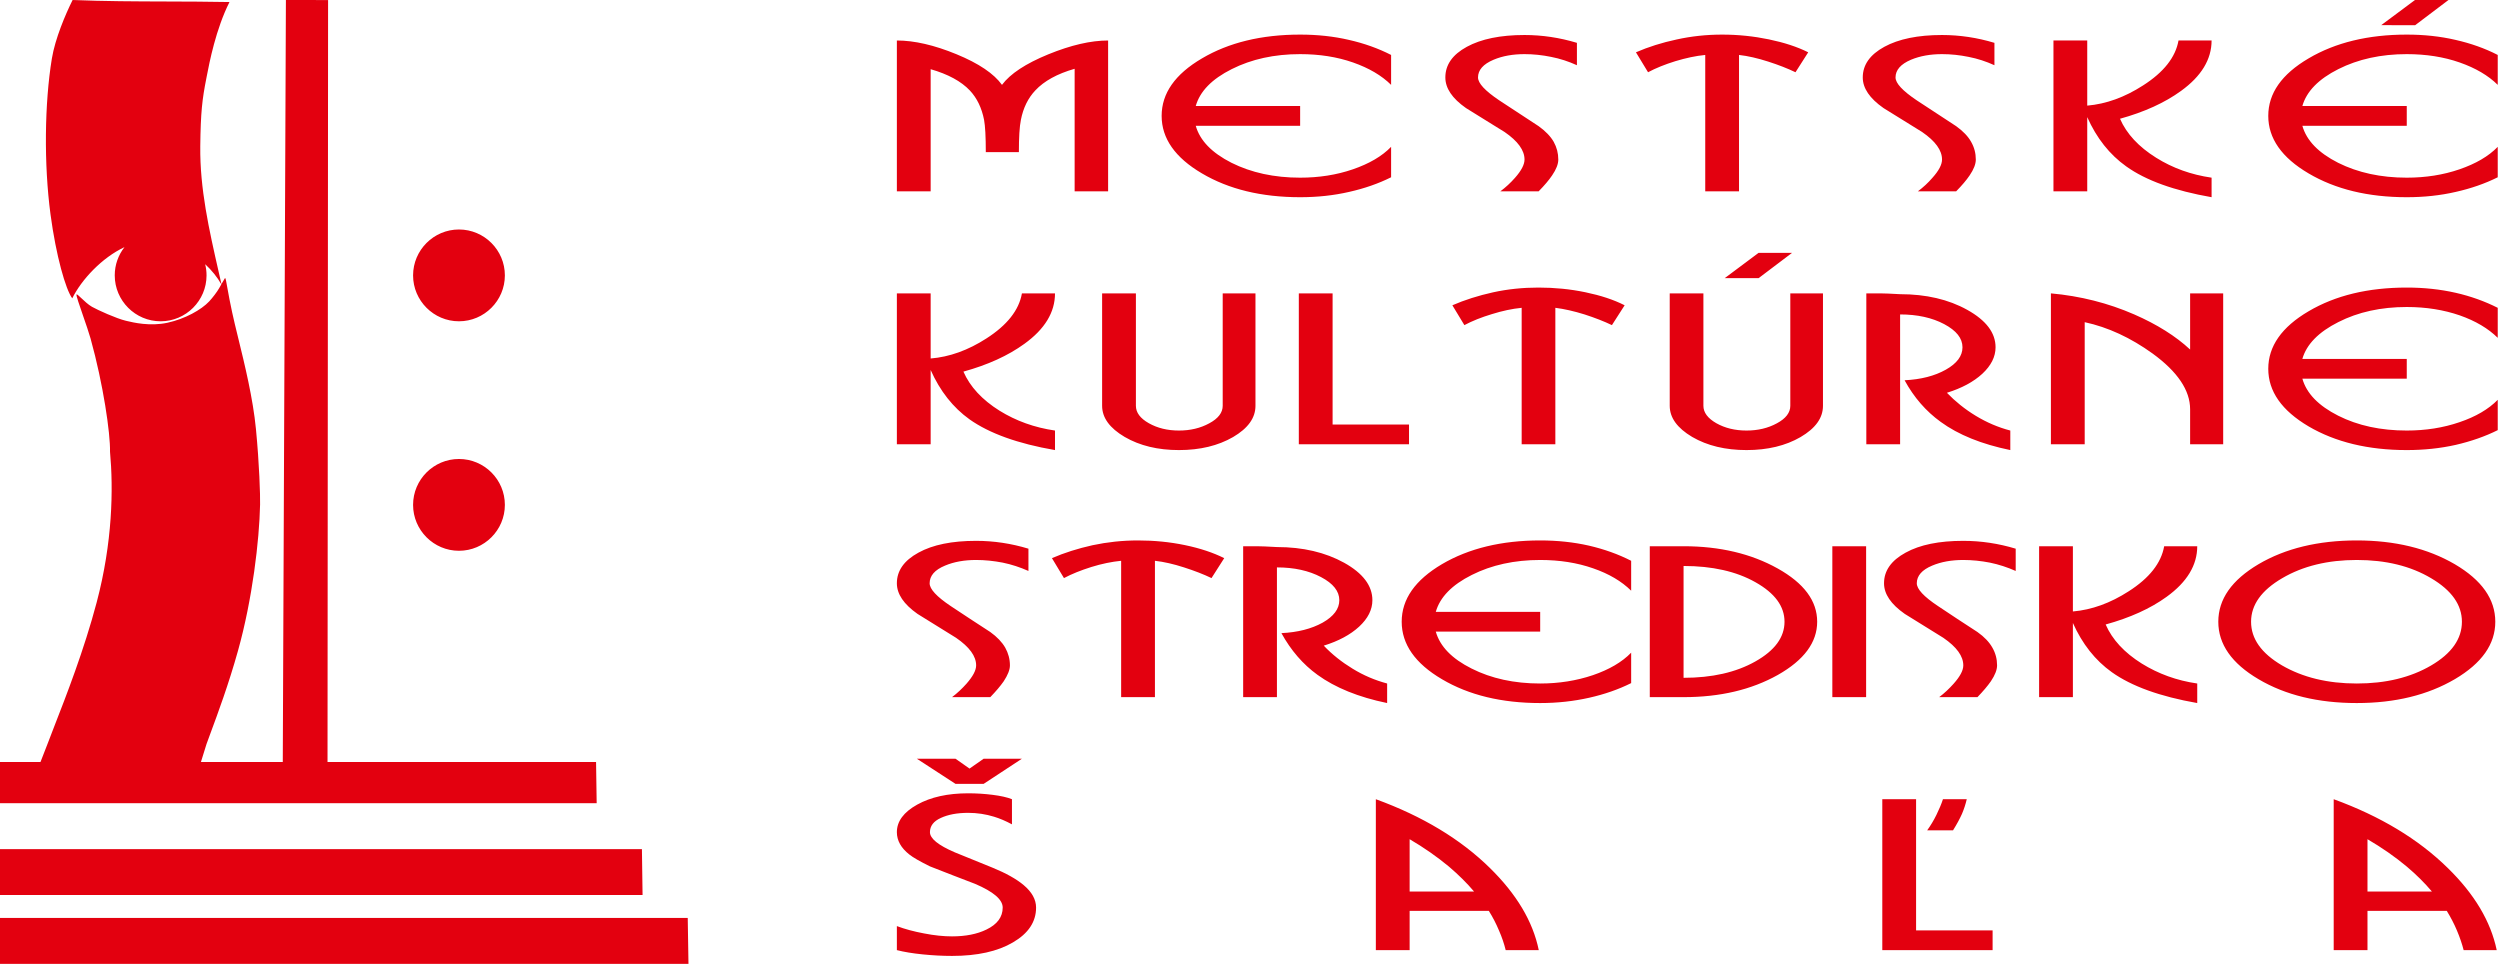 <svg width="332" height="128" viewBox="0 0 332 128" fill="none" xmlns="http://www.w3.org/2000/svg">
<path fill-rule="evenodd" clip-rule="evenodd" d="M0 101.195V106.667H79.238L79.157 101.195H43.495L43.57 0.006L37.968 0L37.553 101.195H26.684C26.785 100.868 26.886 100.542 26.987 100.217L26.987 100.217L26.987 100.217L26.987 100.217L26.987 100.217C27.131 99.75 27.275 99.285 27.421 98.82C27.561 98.424 27.755 97.901 27.989 97.269C28.887 94.849 30.371 90.846 31.605 86.421C33.519 79.578 34.441 71.766 34.539 67.01C34.568 65.786 34.441 61.657 33.991 56.992C33.6 52.92 32.494 48.4 31.631 44.876L31.631 44.876L31.631 44.876C31.311 43.571 31.026 42.403 30.822 41.445C30.643 40.627 30.309 38.952 30.13 37.885C29.957 36.842 29.911 36.892 29.859 36.955C29.821 37.007 29.62 37.361 29.408 37.734C29.284 37.185 29.16 36.637 29.036 36.092C27.763 30.489 26.533 25.071 26.596 19.415C26.648 14.917 26.851 13.192 27.396 10.437C27.414 10.347 27.433 10.246 27.455 10.135L27.455 10.135C27.805 8.318 28.661 3.869 30.476 0.271C27.608 0.216 24.844 0.208 22.112 0.199C17.971 0.187 13.902 0.174 9.642 0C8.691 1.911 7.328 5.107 6.887 7.778C5.913 13.711 5.82 21.802 6.707 28.465C7.444 33.988 8.72 38.449 9.596 39.619C10.813 37.146 13.538 34.215 16.535 32.818C15.723 33.853 15.238 35.156 15.238 36.569C15.238 39.93 17.974 42.667 21.331 42.667C24.693 42.667 27.429 39.93 27.429 36.569C27.429 36.057 27.365 35.559 27.245 35.084C28.125 35.896 28.861 36.812 29.394 37.759L29.35 37.837L29.35 37.838L29.349 37.838L29.349 37.838L29.349 37.838L29.349 37.839C29.261 37.994 29.174 38.147 29.098 38.28C28.833 38.754 28.24 39.532 27.784 40.023C26.741 41.14 24.569 42.353 22.24 42.861C19.924 43.367 17.683 42.828 16.845 42.627C16.786 42.613 16.735 42.6 16.69 42.59C15.474 42.302 12.985 41.18 12.218 40.745C11.72 40.464 11.188 39.96 10.789 39.583C10.445 39.258 10.2 39.026 10.161 39.109C10.099 39.242 10.539 40.512 11.024 41.912C11.404 43.01 11.812 44.188 12.028 44.959C13.716 51.023 14.662 57.573 14.61 59.981C15.065 64.985 14.95 71.997 12.84 79.99C11.172 86.312 8.739 92.541 7.249 96.356C6.86 97.352 6.535 98.183 6.305 98.809L5.377 101.195H0ZM0 118.857V112.762H85.247L85.333 118.857H0ZM0 128.001V121.905H91.331L91.429 128.001H0ZM60.949 60.953C64.312 60.953 67.047 63.688 67.047 67.048C67.047 70.402 64.312 73.143 60.949 73.143C57.593 73.143 54.857 70.402 54.857 67.048C54.857 63.688 57.593 60.953 60.949 60.953ZM67.047 36.572C67.047 33.218 64.312 30.476 60.949 30.476C57.593 30.476 54.857 33.218 54.857 36.572C54.857 39.925 57.593 42.667 60.949 42.667C64.312 42.667 67.047 39.925 67.047 36.572ZM137.496 12C138.658 10.757 140.402 9.797 142.712 9.135V25.405H147.158V5.378C144.861 5.378 142.226 5.986 139.212 7.216C136.212 8.446 134.158 9.797 133.064 11.27C131.996 9.784 129.983 8.419 127.023 7.203C124.064 5.986 121.429 5.378 119.104 5.378V25.405H123.591V9.189C125.902 9.851 127.645 10.797 128.807 12.027C129.753 13.04 130.375 14.338 130.685 15.919C130.834 16.73 130.915 18.149 130.915 20.203H135.307C135.307 18.257 135.388 16.824 135.577 15.905C135.888 14.324 136.523 13.027 137.496 12ZM163.55 21.622C160.929 20.297 159.348 18.662 158.794 16.703H172.658V14.081H158.794C159.348 12.135 160.929 10.5 163.577 9.176C166.212 7.851 169.239 7.189 172.658 7.189C175.226 7.189 177.564 7.554 179.685 8.297C181.807 9.041 183.483 10.027 184.739 11.27V7.297C183.023 6.419 181.158 5.757 179.131 5.297C177.104 4.824 174.942 4.595 172.658 4.595C167.537 4.595 163.185 5.649 159.618 7.757C156.05 9.851 154.266 12.392 154.266 15.392C154.266 18.378 156.05 20.932 159.618 23.027C163.185 25.135 167.537 26.189 172.658 26.189C174.942 26.189 177.104 25.959 179.158 25.486C181.199 25.027 183.064 24.378 184.739 23.541V19.5C183.523 20.757 181.821 21.743 179.658 22.486C177.496 23.23 175.158 23.595 172.658 23.595C169.212 23.595 166.172 22.932 163.55 21.622ZM206.334 18.838C205.915 18.108 205.253 17.419 204.334 16.757C202.564 15.608 200.821 14.46 199.077 13.311C197.212 12.054 196.28 11.054 196.28 10.284C196.28 9.297 196.969 8.514 198.348 7.932C199.537 7.432 200.902 7.189 202.456 7.189C203.618 7.189 204.794 7.311 205.983 7.554C207.172 7.784 208.321 8.162 209.415 8.662V5.689C207.131 5 204.807 4.649 202.456 4.649C199.253 4.649 196.699 5.176 194.794 6.216C192.888 7.257 191.942 8.608 191.942 10.284C191.942 11.716 192.848 13.068 194.685 14.351C195.918 15.124 197.157 15.889 198.393 16.653C198.865 16.945 199.337 17.236 199.807 17.527C201.577 18.743 202.456 19.959 202.456 21.189C202.456 21.851 202.037 22.662 201.185 23.622C200.604 24.284 199.956 24.878 199.253 25.405H204.334C205.104 24.622 205.699 23.919 206.118 23.297C206.672 22.486 206.942 21.784 206.942 21.189C206.942 20.351 206.739 19.568 206.334 18.838ZM217.253 6.946L218.861 9.595C219.888 9.041 221.104 8.554 222.496 8.122C223.888 7.703 225.199 7.419 226.456 7.297V25.405H230.942V7.297C232.131 7.432 233.415 7.73 234.807 8.176C236.199 8.622 237.402 9.095 238.442 9.595L240.131 6.946C238.672 6.216 236.929 5.649 234.915 5.23C232.902 4.811 230.834 4.595 228.699 4.595C226.618 4.595 224.604 4.811 222.658 5.243C220.699 5.662 218.902 6.23 217.253 6.946ZM261.766 18.838C261.361 18.108 260.699 17.419 259.78 16.757C258.01 15.608 256.253 14.46 254.523 13.311C252.658 12.054 251.726 11.054 251.726 10.284C251.726 9.297 252.415 8.514 253.78 7.932C254.983 7.432 256.348 7.189 257.902 7.189C259.064 7.189 260.239 7.311 261.429 7.554C262.618 7.784 263.766 8.162 264.861 8.662V5.689C262.577 5 260.253 4.649 257.902 4.649C254.699 4.649 252.145 5.176 250.239 6.216C248.334 7.257 247.375 8.608 247.375 10.284C247.375 11.716 248.294 13.068 250.131 14.351C251.834 15.419 253.537 16.473 255.253 17.527C257.023 18.743 257.902 19.959 257.902 21.189C257.902 21.851 257.483 22.662 256.618 23.622C256.05 24.284 255.402 24.878 254.699 25.405H259.78C260.55 24.622 261.145 23.919 261.564 23.297C262.118 22.486 262.388 21.784 262.388 21.189C262.388 20.351 262.185 19.568 261.766 18.838ZM284.591 11.351C282.158 12.919 279.685 13.811 277.185 14.027V5.378H272.699V25.405H277.185V15.554C278.429 18.351 280.158 20.527 282.361 22.095C284.983 23.973 288.766 25.324 293.699 26.189V23.595C290.983 23.203 288.537 22.324 286.334 20.946C284.023 19.5 282.415 17.784 281.537 15.77C284.766 14.878 287.469 13.649 289.631 12.081C292.348 10.122 293.699 7.878 293.699 5.378H289.307C288.915 7.595 287.348 9.595 284.591 11.351ZM310.51 21.622C307.888 20.297 306.307 18.662 305.753 16.703H319.618V14.081H305.753C306.307 12.135 307.902 10.5 310.537 9.176C313.172 7.851 316.199 7.189 319.618 7.189C322.185 7.189 324.523 7.554 326.645 8.297C328.766 9.041 330.442 10.027 331.699 11.27V7.297C329.996 6.419 328.118 5.757 326.091 5.297C324.064 4.824 321.902 4.595 319.618 4.595C314.496 4.595 310.145 5.649 306.577 7.757C303.01 9.851 301.226 12.392 301.226 15.392C301.226 18.378 303.01 20.932 306.577 23.027C310.145 25.135 314.496 26.189 319.618 26.189C321.902 26.189 324.077 25.959 326.118 25.486C328.158 25.027 330.023 24.378 331.699 23.541V19.5C330.483 20.757 328.78 21.743 326.618 22.486C324.456 23.23 322.118 23.595 319.618 23.595C316.172 23.595 313.131 22.932 310.51 21.622ZM320.726 3.351L325.158 0H320.712L316.226 3.338L320.726 3.351ZM130.996 44.946C128.564 46.514 126.091 47.405 123.591 47.608V38.959H119.104V59H123.591V49.135C124.834 51.932 126.564 54.122 128.753 55.689C131.388 57.554 135.172 58.919 140.104 59.77V57.176C137.388 56.784 134.942 55.905 132.739 54.541C130.429 53.095 128.821 51.365 127.942 49.351C131.172 48.459 133.875 47.23 136.037 45.662C138.753 43.703 140.104 41.473 140.104 38.959H135.712C135.321 41.189 133.753 43.176 130.996 44.946ZM150.848 38.959H146.361V53.892C146.361 55.473 147.361 56.851 149.361 58.027C151.361 59.189 153.766 59.77 156.564 59.77C159.375 59.77 161.766 59.189 163.753 58.041C165.739 56.878 166.726 55.5 166.726 53.892V38.959H162.375V53.892C162.375 54.797 161.78 55.581 160.591 56.216C159.402 56.865 158.064 57.176 156.564 57.176C155.037 57.176 153.712 56.851 152.564 56.203C151.415 55.554 150.848 54.784 150.848 53.892V38.959ZM176.969 38.959H172.483V59H187.118V56.378H176.969V38.959ZM192.875 40.541L194.469 43.176C195.51 42.622 196.726 42.135 198.118 41.716C199.496 41.284 200.821 41 202.077 40.878V59H206.55V40.878C207.739 41.027 209.037 41.324 210.429 41.757C211.807 42.203 213.023 42.676 214.064 43.176L215.753 40.541C214.294 39.797 212.55 39.23 210.537 38.811C208.523 38.392 206.456 38.189 204.307 38.189C202.239 38.189 200.226 38.392 198.266 38.824C196.321 39.257 194.523 39.824 192.875 40.541ZM226.212 38.959H221.739V53.892C221.739 55.473 222.739 56.851 224.726 58.027C226.726 59.189 229.131 59.77 231.942 59.77C234.739 59.77 237.145 59.189 239.118 58.041C241.104 56.878 242.091 55.5 242.091 53.892V38.959H237.753V53.892C237.753 54.797 237.158 55.581 235.969 56.216C234.78 56.865 233.429 57.176 231.942 57.176C230.415 57.176 229.077 56.851 227.929 56.203C226.794 55.554 226.212 54.784 226.212 53.892V38.959ZM233.55 36.932L237.983 33.581H233.537L229.05 36.932H233.55ZM258.402 49.095C256.915 49.932 255.091 50.392 252.929 50.5C254.172 52.784 255.78 54.622 257.726 56.027C260.077 57.743 263.158 58.986 266.969 59.77V57.176C265.361 56.757 263.821 56.095 262.375 55.216C260.929 54.338 259.658 53.311 258.55 52.162C260.51 51.554 262.077 50.716 263.253 49.635C264.415 48.554 265.01 47.378 265.01 46.122C265.01 44.189 263.753 42.541 261.253 41.149C258.753 39.757 255.78 39.068 252.334 39.068C251.118 39 250.226 38.959 249.672 38.959H247.848V59H252.334V41.757C254.618 41.757 256.577 42.189 258.185 43.041C259.807 43.905 260.618 44.919 260.618 46.122C260.618 47.27 259.875 48.27 258.402 49.095ZM283.429 41.757C279.956 40.243 276.266 39.311 272.361 38.959V59H276.848V42.784C279.956 43.459 282.956 44.851 285.861 46.946C289.185 49.365 290.848 51.838 290.848 54.351V59H295.239V38.959H290.848V46.419C288.929 44.635 286.456 43.081 283.429 41.757ZM310.51 55.203C307.888 53.878 306.307 52.243 305.753 50.284H319.618V47.662H305.753C306.307 45.73 307.902 44.095 310.537 42.77C313.172 41.432 316.199 40.77 319.618 40.77C322.185 40.77 324.523 41.149 326.645 41.878C328.766 42.622 330.442 43.622 331.699 44.865V40.878C329.983 40.014 328.118 39.338 326.091 38.878C324.064 38.419 321.902 38.189 319.618 38.189C314.496 38.189 310.145 39.23 306.577 41.338C303.01 43.432 301.226 45.986 301.226 48.973C301.226 51.973 303.01 54.514 306.577 56.622C310.145 58.716 314.496 59.77 319.618 59.77C321.902 59.77 324.064 59.541 326.118 59.081C328.158 58.608 330.023 57.959 331.699 57.122V53.095C330.483 54.338 328.78 55.338 326.618 56.068C324.456 56.811 322.118 57.176 319.618 57.176C316.172 57.176 313.131 56.527 310.51 55.203ZM133.496 86.013C133.077 85.284 132.415 84.581 131.51 83.932C129.739 82.784 127.983 81.635 126.239 80.473C124.388 79.23 123.456 78.23 123.456 77.46C123.456 76.46 124.131 75.676 125.51 75.108C126.699 74.608 128.077 74.365 129.631 74.365C130.794 74.365 131.956 74.487 133.158 74.716C134.348 74.96 135.483 75.338 136.577 75.824V72.865C134.294 72.176 131.983 71.824 129.631 71.824C126.429 71.824 123.875 72.338 121.969 73.392C120.064 74.432 119.104 75.784 119.104 77.46C119.104 78.892 120.023 80.243 121.848 81.527C123.564 82.595 125.266 83.649 126.969 84.703C128.739 85.919 129.631 87.135 129.631 88.365C129.631 89.027 129.199 89.824 128.348 90.797C127.766 91.446 127.131 92.054 126.429 92.581H131.51C132.266 91.797 132.861 91.095 133.294 90.473C133.834 89.649 134.118 88.946 134.118 88.365C134.118 87.527 133.902 86.743 133.496 86.013ZM139.699 74.122L141.294 76.77C142.334 76.216 143.55 75.73 144.929 75.297C146.321 74.865 147.645 74.595 148.888 74.473V92.581H153.375V74.473C154.564 74.608 155.861 74.905 157.239 75.351C158.631 75.797 159.848 76.27 160.888 76.77L162.577 74.122C161.118 73.392 159.375 72.811 157.361 72.392C155.348 71.973 153.266 71.77 151.131 71.77C149.064 71.77 147.05 71.987 145.091 72.405C143.145 72.838 141.348 73.405 139.699 74.122ZM175.645 82.689C174.158 83.513 172.334 83.973 170.172 84.081C171.429 86.365 173.023 88.216 174.969 89.622C177.321 91.324 180.402 92.581 184.212 93.365V90.77C182.604 90.338 181.064 89.689 179.618 88.797C178.172 87.919 176.902 86.905 175.794 85.743C177.753 85.135 179.321 84.297 180.496 83.216C181.658 82.135 182.253 80.973 182.253 79.703C182.253 77.784 180.996 76.122 178.496 74.73C175.996 73.351 173.023 72.649 169.577 72.649C168.361 72.581 167.469 72.54 166.915 72.54H165.091V92.581H169.577V75.351C171.861 75.351 173.821 75.784 175.429 76.635C177.05 77.487 177.861 78.513 177.861 79.703C177.861 80.865 177.118 81.851 175.645 82.689ZM195.429 88.784C192.807 87.473 191.226 85.838 190.672 83.878H204.537V81.257H190.672C191.226 79.311 192.807 77.676 195.456 76.351C198.091 75.027 201.118 74.365 204.537 74.365C207.104 74.365 209.442 74.73 211.564 75.473C213.685 76.203 215.361 77.203 216.618 78.446V74.473C214.902 73.595 213.037 72.932 211.01 72.46C208.983 72 206.821 71.77 204.537 71.77C199.415 71.77 195.064 72.824 191.496 74.919C187.929 77.027 186.145 79.568 186.145 82.568C186.145 85.554 187.929 88.108 191.496 90.203C195.064 92.311 199.415 93.365 204.537 93.365C206.821 93.365 208.996 93.122 211.037 92.662C213.077 92.203 214.942 91.554 216.618 90.716V86.676C215.402 87.932 213.699 88.919 211.537 89.662C209.375 90.392 207.037 90.77 204.537 90.77C201.091 90.77 198.05 90.108 195.429 88.784ZM236.064 75.487C232.55 73.527 228.388 72.54 223.577 72.54H219.091V92.581H223.577C228.429 92.581 232.591 91.595 236.091 89.635C239.577 87.662 241.321 85.311 241.321 82.568C241.321 79.797 239.577 77.446 236.064 75.487ZM233.118 87.838C230.537 89.297 227.348 90.013 223.577 90.013V75.162C227.388 75.162 230.577 75.878 233.131 77.324C235.699 78.77 236.983 80.513 236.983 82.568C236.983 84.635 235.685 86.392 233.118 87.838ZM247.821 72.54H243.334V92.581H247.821V72.54ZM264.591 86.013C264.185 85.284 263.523 84.581 262.604 83.932C260.834 82.784 259.077 81.635 257.348 80.473C255.483 79.23 254.55 78.23 254.55 77.46C254.55 76.46 255.239 75.676 256.604 75.108C257.793 74.608 259.172 74.365 260.726 74.365C261.888 74.365 263.064 74.487 264.253 74.716C265.442 74.96 266.591 75.338 267.685 75.824V72.865C265.402 72.176 263.077 71.824 260.726 71.824C257.523 71.824 254.969 72.338 253.064 73.392C251.158 74.432 250.199 75.784 250.199 77.46C250.199 78.892 251.118 80.243 252.956 81.527C254.658 82.595 256.361 83.649 258.077 84.703C259.848 85.919 260.726 87.135 260.726 88.365C260.726 89.027 260.307 89.824 259.442 90.797C258.861 91.446 258.226 92.054 257.523 92.581H262.604C263.361 91.797 263.956 91.095 264.388 90.473C264.942 89.649 265.212 88.946 265.212 88.365C265.212 87.527 265.01 86.743 264.591 86.013ZM282.685 78.527C280.253 80.095 277.78 80.987 275.28 81.203V72.54H270.793V92.581H275.28V82.73C276.523 85.513 278.253 87.703 280.456 89.27C283.077 91.135 286.861 92.5 291.793 93.365V90.77C289.077 90.378 286.631 89.487 284.429 88.122C282.118 86.676 280.51 84.946 279.631 82.932C282.861 82.04 285.564 80.824 287.726 79.257C290.442 77.297 291.793 75.054 291.793 72.54H287.402C287.01 74.77 285.442 76.77 282.685 78.527ZM325.983 74.919C322.375 72.824 318.05 71.77 312.983 71.77C307.861 71.77 303.51 72.824 299.942 74.919C296.375 77.027 294.591 79.568 294.591 82.568C294.591 85.554 296.375 88.108 299.942 90.203C303.51 92.311 307.861 93.365 312.983 93.365C318.077 93.365 322.415 92.297 326.01 90.189C329.591 88.081 331.375 85.54 331.375 82.568C331.375 79.568 329.577 77.027 325.983 74.919ZM303.077 76.784C305.834 75.162 309.145 74.365 312.983 74.365C316.834 74.365 320.118 75.162 322.848 76.784C325.577 78.392 326.942 80.324 326.942 82.568C326.942 84.838 325.577 86.784 322.848 88.378C320.118 89.973 316.834 90.77 312.983 90.77C309.104 90.77 305.807 89.96 303.05 88.365C300.307 86.757 298.942 84.824 298.942 82.568C298.942 80.324 300.321 78.392 303.077 76.784ZM134.388 109.473V106.135C133.753 105.878 132.888 105.689 131.821 105.554C130.753 105.419 129.672 105.351 128.577 105.351C125.861 105.351 123.604 105.851 121.807 106.851C120.01 107.851 119.104 109.068 119.104 110.514C119.104 111.622 119.658 112.608 120.753 113.473C121.239 113.865 122.158 114.392 123.496 115.054C125.483 115.838 127.483 116.608 129.496 117.378C131.929 118.419 133.158 119.459 133.158 120.527C133.158 121.784 132.429 122.757 130.996 123.446C129.753 124.054 128.226 124.351 126.429 124.351C125.334 124.351 124.091 124.23 122.712 123.959C121.348 123.703 120.145 123.378 119.104 122.986V126.176C120.05 126.419 121.199 126.608 122.537 126.743C123.875 126.878 125.172 126.946 126.429 126.946C129.78 126.946 132.483 126.351 134.523 125.149C136.564 123.959 137.591 122.419 137.591 120.527C137.591 119.459 137.037 118.459 135.942 117.541C134.996 116.743 133.604 115.959 131.78 115.216C130.469 114.676 128.807 114 126.793 113.189C124.591 112.243 123.496 111.351 123.496 110.514C123.496 109.689 123.983 109.054 124.942 108.622C125.902 108.176 127.118 107.946 128.577 107.946C129.766 107.946 130.915 108.122 132.01 108.459C132.766 108.689 133.564 109.027 134.388 109.473ZM130.631 104.095L135.712 100.757H130.631L128.753 102.068L126.888 100.757H121.753L126.888 104.095H130.631ZM197.861 115.27C193.956 111.432 188.902 108.392 182.712 106.135V126.176H187.199V120.959H197.712C198.239 121.797 198.685 122.662 199.064 123.568C199.456 124.459 199.753 125.338 199.956 126.176H204.348C203.564 122.351 201.388 118.73 197.861 115.27ZM192.415 115.081C193.685 116.162 194.807 117.27 195.753 118.392H187.199V111.446C189.091 112.554 190.821 113.757 192.415 115.081ZM254.456 106.135H249.969V126.176H264.618V123.554H254.456V106.135ZM261.185 106.135H258.023C257.821 106.77 257.523 107.459 257.158 108.216C256.793 108.959 256.375 109.649 255.929 110.27H259.361C259.875 109.446 260.266 108.716 260.55 108.081C260.821 107.446 261.037 106.784 261.185 106.135ZM325.064 115.27C321.158 111.432 316.104 108.392 309.915 106.135V126.176H314.402V120.959H324.929C325.442 121.797 325.902 122.662 326.28 123.568C326.658 124.459 326.956 125.338 327.172 126.176H331.564C330.766 122.351 328.604 118.73 325.064 115.27ZM319.618 115.081C320.902 116.162 322.01 117.27 322.956 118.392H314.402V111.446C316.294 112.554 318.037 113.757 319.618 115.081Z" fill="#E3000F"/>
</svg>

